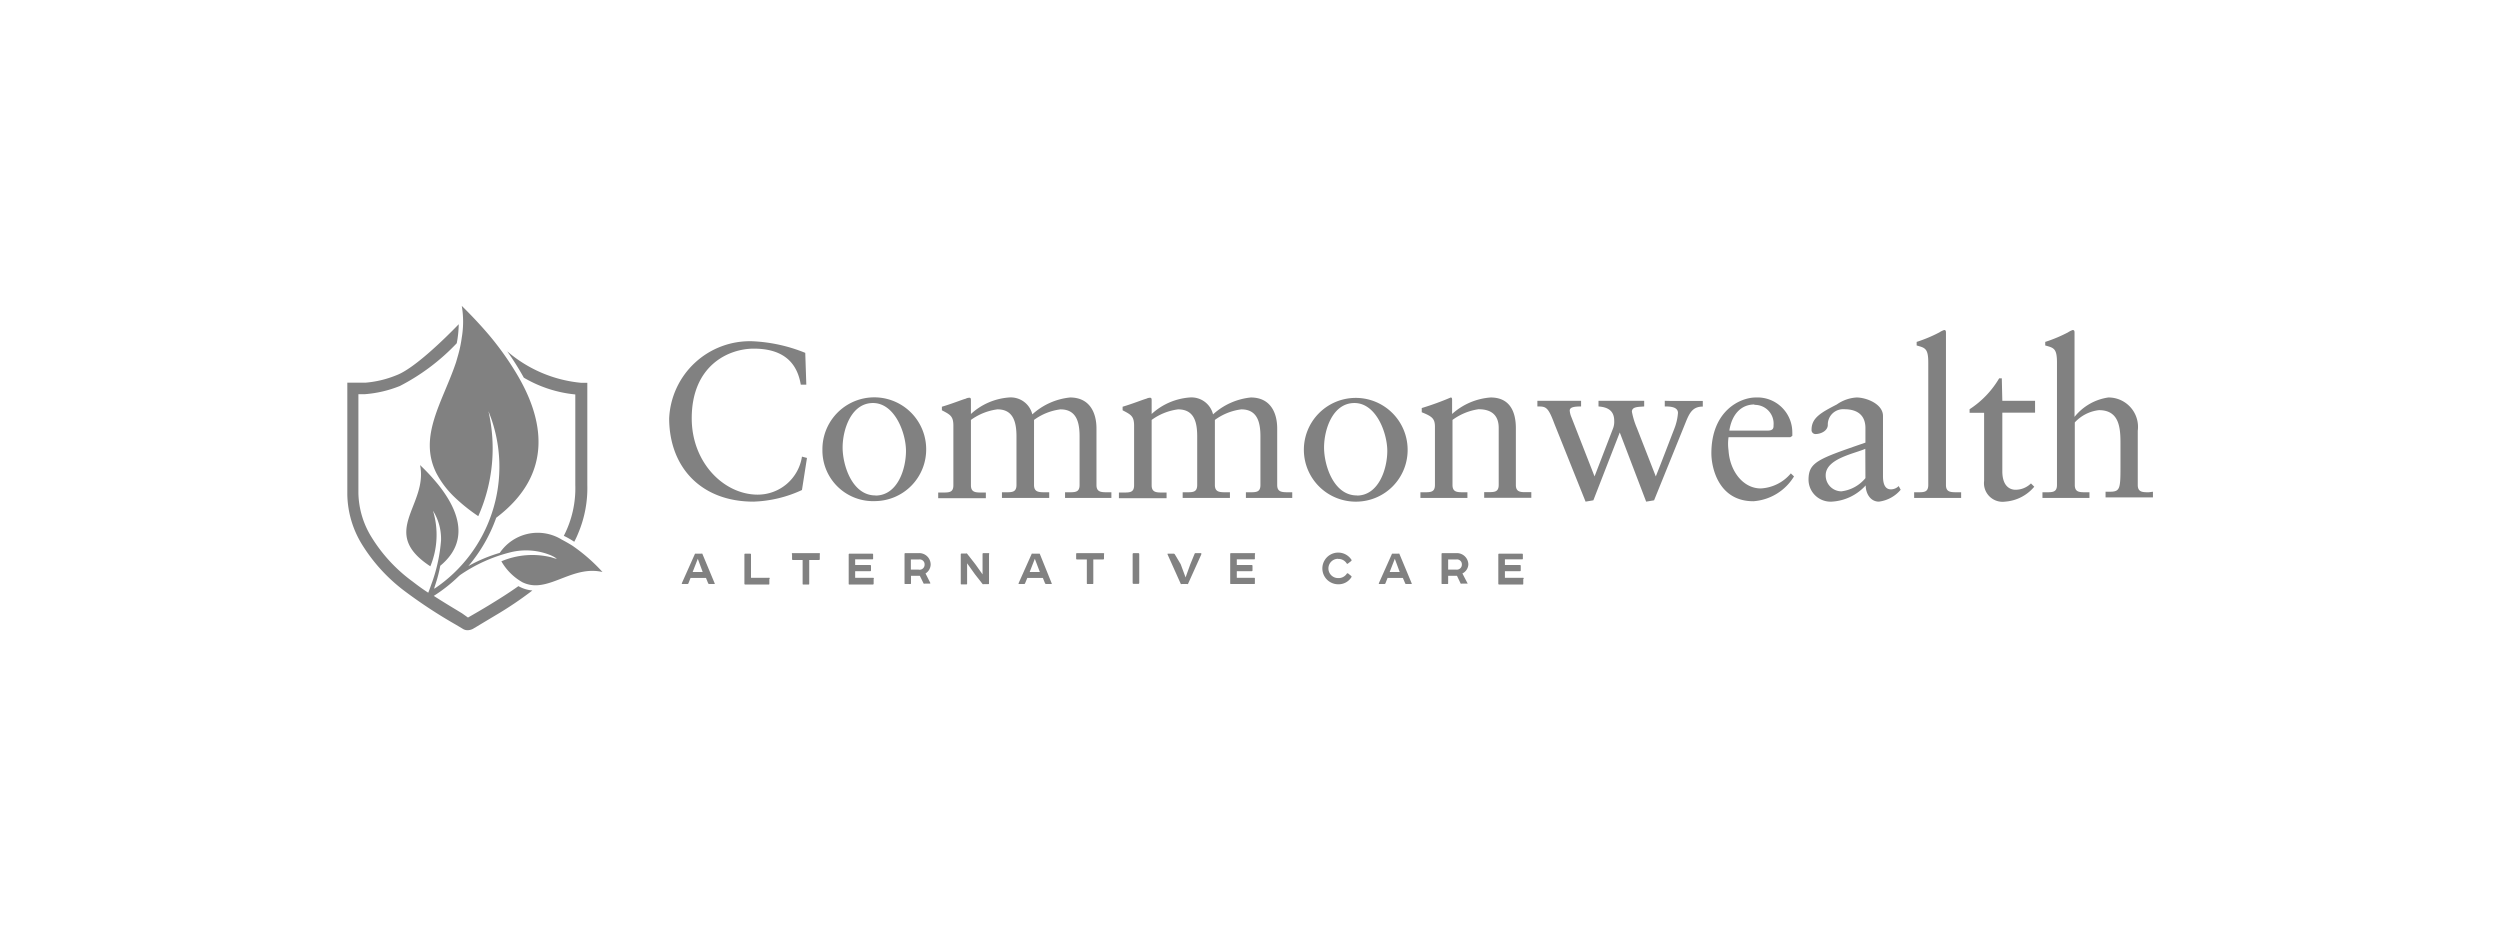 <svg xmlns="http://www.w3.org/2000/svg" viewBox="0 0 189.38 71"><defs><style>.cls-1{fill:#818181;}.cls-2{fill:none;}</style></defs><title>Asset 54</title><g id="Layer_2" data-name="Layer 2"><g id="Layer_1-2" data-name="Layer 1"><path class="cls-1" d="M43.58,29.88v.22c0,1.51,0,5.06,0,6.64a7.84,7.84,0,0,1-.87,3.85,6.18,6.18,0,0,1,.79.45,5.75,5.75,0,0,0,.29-.62,8.78,8.78,0,0,0,.7-3.7c0-1.57,0-5.11,0-6.62V29h-.45a10,10,0,0,1-5.62-2.39,20.37,20.37,0,0,1,1.26,2A9.48,9.48,0,0,0,43.58,29.88Z"/><path class="cls-1" d="M43.35,41.33c-.26-.16-.52-.31-.79-.45a3.47,3.47,0,0,0-4.7,1,11.48,11.48,0,0,0-2.38,1,11.73,11.73,0,0,0,2.11-3.66c4.43-3.35,3.6-7.53,1.49-11a22.48,22.48,0,0,0-2-2.8c-.72-.85-1.45-1.61-2.1-2.25a7.15,7.15,0,0,1,0,2.4,9.55,9.55,0,0,1-.3,1.41l-.13.45c-1,3-2.9,5.61-1.49,8.42a7,7,0,0,0,1.32,1.76,13.29,13.29,0,0,0,1.85,1.49A12.61,12.61,0,0,0,37,31.15a11.09,11.09,0,0,1,.27,7.69h0a11.09,11.09,0,0,1-4.37,5.76l0-.07.12-.37a10.32,10.32,0,0,0,.33-1.3c2.08-1.72,1.48-3.8.34-5.48a9.71,9.71,0,0,0-.67-.88,15.14,15.14,0,0,0-1.2-1.27c.63,3.06-3.17,5.08.78,7.67a6.26,6.26,0,0,0,.2-4.21,4,4,0,0,1,.61,2.25,12.33,12.33,0,0,1-.66,3.12h0c-.09.23-.2.58-.31.84-.4-.26-.79-.54-1.16-.83a11.84,11.84,0,0,1-3.13-3.37,6.56,6.56,0,0,1-1-3.33c0-2.13,0-6.15,0-7.51h.5a8.9,8.9,0,0,0,2.64-.62A16.07,16.07,0,0,0,34.6,26a8.19,8.19,0,0,0,.15-1.44c-1.13,1.17-3.4,3.37-4.71,3.86a7.91,7.91,0,0,1-2.37.57h-.89l-.47,0v.47c0,.06,0,5.41,0,8a7.45,7.45,0,0,0,1.11,3.78,12.91,12.91,0,0,0,3.36,3.63,37.07,37.07,0,0,0,3.75,2.45l.57.34a.66.66,0,0,0,.32.08.91.91,0,0,0,.4-.1l1.67-1a27.67,27.67,0,0,0,2.84-1.91,2.6,2.6,0,0,1-1.06-.33c-.74.53-1.5,1-2.25,1.46-.56.34-1.08.64-1.57.92L35,46.46c-.71-.43-1.43-.86-2.14-1.32a11.8,11.8,0,0,0,1.89-1.49l.09-.08a11.75,11.75,0,0,1,3.9-1.75,4.93,4.93,0,0,1,3,.25,2.76,2.76,0,0,1,.44.25c-.18,0-.36-.1-.53-.13a6,6,0,0,0-3.67.33,4.26,4.26,0,0,0,1.6,1.59,2.28,2.28,0,0,0,1.18.22c1.49-.11,3-1.43,4.88-1A13.16,13.16,0,0,0,43.35,41.33Z"/><path class="cls-1" d="M57.07,38a9.4,9.4,0,0,0,3.68-.88l.38-2.43-.38-.1a3.39,3.39,0,0,1-3.35,2.88c-2.56,0-5-2.42-5-5.78,0-4,2.78-5.28,4.7-5.28s3.24.78,3.56,2.73h.42L61,26.73A12,12,0,0,0,57,25.85a6.12,6.12,0,0,0-6.31,5.86C50.71,35.46,53.17,38,57.07,38Z"/><path class="cls-1" d="M70.16,34a3.93,3.93,0,1,0-7.86.06,3.84,3.84,0,0,0,4,3.9A3.91,3.91,0,0,0,70.16,34Zm-3.85,3.53c-1.75,0-2.48-2.27-2.48-3.63s.65-3.37,2.3-3.37,2.5,2.27,2.5,3.63S68,37.54,66.31,37.54Z"/><path class="cls-1" d="M83.06,36.74V32.46c0-1.22-.53-2.35-2-2.35a5,5,0,0,0-2.86,1.28,1.68,1.68,0,0,0-1.77-1.28,4.78,4.78,0,0,0-2.88,1.25v-1c0-.13,0-.23-.11-.23a.61.61,0,0,0-.3.08c-.09,0-1,.37-1.79.6v.27c.62.33.87.43.87,1.17v4.51c0,.55-.33.55-.8.55h-.35v.43l1.85,0c.6,0,1.18,0,1.76,0v-.43h-.3c-.46,0-.83,0-.83-.55V31.81a4.39,4.39,0,0,1,2-.8C76.77,31,77,32,77,33.06v3.68c0,.55-.34.55-.8.55h-.3v.43l1.79,0c.6,0,1.2,0,1.79,0v-.43h-.3c-.47,0-.85,0-.85-.55V31.81a4.3,4.3,0,0,1,2-.8c1.23,0,1.45,1,1.45,2.05v3.68c0,.55-.33.55-.8.55h-.3v.43l1.8,0c.6,0,1.18,0,1.71,0v-.43H83.9C83.43,37.29,83.06,37.29,83.06,36.74Z"/><path class="cls-1" d="M96.75,36.74V32.46c0-1.22-.53-2.35-2-2.35a5,5,0,0,0-2.86,1.28,1.68,1.68,0,0,0-1.77-1.28,4.78,4.78,0,0,0-2.88,1.25v-1c0-.13,0-.23-.12-.23a.67.67,0,0,0-.3.08c-.08,0-1,.37-1.78.6v.27c.62.33.87.43.87,1.17v4.51c0,.55-.33.55-.8.55h-.35v.43l1.85,0c.6,0,1.18,0,1.76,0v-.43h-.3c-.46,0-.83,0-.83-.55V31.81a4.35,4.35,0,0,1,2-.8c1.24,0,1.45,1,1.45,2.05v3.68c0,.55-.33.55-.8.55h-.3v.43l1.8,0c.6,0,1.2,0,1.78,0v-.43h-.3c-.46,0-.84,0-.84-.55V31.81a4.3,4.3,0,0,1,2-.8c1.23,0,1.45,1,1.45,2.05v3.68c0,.55-.33.55-.8.55h-.3v.43l1.8,0c.6,0,1.18,0,1.71,0v-.43h-.25C97.12,37.29,96.75,37.29,96.75,36.74Z"/><path class="cls-1" d="M106.63,34a3.93,3.93,0,1,0-3.83,4A3.91,3.91,0,0,0,106.63,34Zm-3.85,3.53c-1.75,0-2.48-2.27-2.48-3.63s.65-3.37,2.3-3.37,2.49,2.27,2.49,3.63S104.44,37.54,102.78,37.54Z"/><path class="cls-1" d="M114.83,36.74v-4.3c0-1.3-.49-2.33-1.91-2.33A4.88,4.88,0,0,0,110,31.36V30.28c0-.14-.05-.17-.1-.17a21.37,21.37,0,0,1-2.2.8v.32c.78.31,1,.48,1,1.1v4.41c0,.55-.34.55-.8.55h-.3v.43l1.8,0c.6,0,1.18,0,1.76,0v-.43h-.3c-.46,0-.83,0-.83-.55V31.81A4.4,4.4,0,0,1,112,31c1,0,1.53.47,1.53,1.42v4.31c0,.55-.33.55-.8.55h-.3v.43l1.8,0c.6,0,1.18,0,1.77,0v-.43h-.3C115.2,37.29,114.83,37.29,114.83,36.74Z"/><path class="cls-1" d="M126.11,30.36v.43c.33,0,1,0,1,.49a4.12,4.12,0,0,1-.27,1.18c-.47,1.21-.93,2.43-1.41,3.63h0L124,32.43a6,6,0,0,1-.38-1.24c0-.4.51-.36.93-.4v-.43c-.55,0-1.1,0-1.65,0s-1.21,0-1.81,0v.43c.68.05,1.19.3,1.19,1.09a1.41,1.41,0,0,1-.08.55l-1.41,3.66-1.75-4.48a1.61,1.61,0,0,1-.13-.5c0-.25.28-.32.86-.32v-.43c-.5,0-1.06,0-1.65,0s-1.11,0-1.66,0v.43c.63,0,.8,0,1.28,1.29L120.11,38l.59-.1,2-5.14,2,5.24.6-.1L127.69,32c.3-.75.55-1.2,1.3-1.2v-.43c-.47,0-.88,0-1.32,0S126.62,30.38,126.11,30.36Z"/><path class="cls-1" d="M133.38,37c-1.33,0-2.34-1.3-2.44-2.88a3.53,3.53,0,0,1,0-1h4.68l.15-.1a2.71,2.71,0,0,0,0-.29A2.64,2.64,0,0,0,133,30.11c-1.17,0-3.36,1-3.36,4.23,0,1.07.53,3.63,3.18,3.63a3.93,3.93,0,0,0,3.08-1.88l-.24-.23A3.19,3.19,0,0,1,133.38,37Zm-.48-6.33a1.42,1.42,0,0,1,1.45,1.54c0,.2,0,.41-.47.41H131C131.19,31.39,131.89,30.64,132.9,30.64Z"/><path class="cls-1" d="M143.24,37.07c-.36,0-.6-.27-.6-1V31.51c0-.92-1.28-1.4-2-1.4a2.9,2.9,0,0,0-1.5.53c-1.16.6-1.91,1-1.91,1.9a.3.3,0,0,0,.3.34c.4,0,.93-.24.93-.7A1.16,1.16,0,0,1,139.7,31c1.06,0,1.61.5,1.61,1.43v1.1C137.72,34.77,137,35,137,36.35A1.67,1.67,0,0,0,138.76,38a3.74,3.74,0,0,0,2.57-1.23c0,.6.35,1.23,1,1.23a2.58,2.58,0,0,0,1.65-.9l-.15-.28A.84.84,0,0,1,143.24,37.07Zm-1.93-.85a2.79,2.79,0,0,1-1.83,1A1.2,1.2,0,0,1,138.3,36c0-1.25,2.16-1.63,3-2Z"/><path class="cls-1" d="M147.41,36.74V25.23c0-.13,0-.23-.14-.23a1.58,1.58,0,0,0-.36.18,10.88,10.88,0,0,1-1.72.72v.27c.63.18.88.21.88,1.29v9.28c0,.55-.33.55-.79.55H145v.43l1.81,0c.6,0,1.19,0,1.75,0v-.43h-.28C147.77,37.29,147.41,37.29,147.41,36.74Z"/><path class="cls-1" d="M151.64,28.66h-.2A7.07,7.07,0,0,1,149.2,31v.27h1.1v5.16A1.41,1.41,0,0,0,151.89,38a3.17,3.17,0,0,0,2.21-1.13l-.25-.25a1.67,1.67,0,0,1-1.17.48c-.45,0-1-.3-1-1.4V31.26h2.48v-.9h-2.48Z"/><path class="cls-1" d="M162.78,37.29c-.47,0-.84,0-.84-.55V32.63a2.23,2.23,0,0,0-2.23-2.52,4,4,0,0,0-2.56,1.47V25.23c0-.13,0-.23-.14-.23a1.58,1.58,0,0,0-.36.18,10.88,10.88,0,0,1-1.72.72v.27c.64.18.89.21.89,1.29v9.28c0,.55-.34.55-.8.55h-.3v.43l1.79,0c.6,0,1.19,0,1.77,0v-.43H158c-.47,0-.83,0-.83-.55V32a2.93,2.93,0,0,1,1.83-.93c1.51,0,1.63,1.27,1.63,2.48v1.88c0,1.63-.05,1.82-.83,1.82h-.3v.43l1.8,0c.63,0,1.21,0,1.79,0v-.43Z"/><path class="cls-1" d="M53.2,41.94a.07.07,0,0,0-.06,0h-.49s0,0,0,0l-1,2.24s0,.06,0,.06h.43a.08.08,0,0,0,.07-.05l.16-.41h1.17l.16.4a.1.1,0,0,0,.09.06h.4a.05.05,0,0,0,0-.07Zm-.73,1.39.39-1h0l.37,1Z"/><path class="cls-1" d="M58.22,43.77H56.89V42a.06.06,0,0,0-.06-.06h-.38a.06.06,0,0,0-.06.06v2.22a.06.06,0,0,0,.06.06h1.77a.05.05,0,0,0,.06-.06v-.35A.05.05,0,0,0,58.22,43.77Z"/><path class="cls-1" d="M62.06,41.9h-2A.06.06,0,0,0,60,42v.36a.06.06,0,0,0,.06.06h.74v1.8a.05.05,0,0,0,.06.06h.38a.05.05,0,0,0,.06-.06v-1.8h.74a.06.06,0,0,0,.06-.06V42A.06.06,0,0,0,62.06,41.9Z"/><path class="cls-1" d="M66.12,43.77H64.78v-.5h1.14a.06.06,0,0,0,.06-.06v-.35a.06.06,0,0,0-.06-.06H64.78v-.43h1.3a.05.05,0,0,0,.06-.06V42a.06.06,0,0,0-.06-.06H64.35a.06.06,0,0,0-.06.06v2.22a.05.05,0,0,0,.06.06h1.77a.06.06,0,0,0,.06-.06v-.35A.06.06,0,0,0,66.12,43.77Z"/><path class="cls-1" d="M70.5,42.76a.87.87,0,0,0-.92-.86h-1a.06.06,0,0,0-.06.06v2.22a.05.05,0,0,0,.06.06h.37a.05.05,0,0,0,.06-.06v-.56h.67l.29.59a.08.08,0,0,0,.08,0h.42a0,0,0,0,0,0-.06l-.36-.71A.82.82,0,0,0,70.5,42.76Zm-.92.39H69v-.77h.62a.37.37,0,0,1,.42.38A.38.38,0,0,1,69.58,43.15Z"/><path class="cls-1" d="M74.86,41.9h-.37a.06.06,0,0,0-.06.06v.82l0,.73h0l-.54-.76-.64-.82a.11.11,0,0,0-.08,0h-.33a.06.06,0,0,0-.06.06v2.22a.05.05,0,0,0,.06.06h.36a.05.05,0,0,0,.06-.06v-.82l0-.72h0l.6.84.58.74a.08.08,0,0,0,.07,0h.35a.05.05,0,0,0,.06-.06V42A.06.06,0,0,0,74.86,41.9Z"/><path class="cls-1" d="M78.76,41.94s0,0-.05,0h-.49a.07.07,0,0,0-.06,0l-1,2.24s0,.06,0,.06h.42a.08.08,0,0,0,.07-.05l.17-.41H79l.16.4a.1.1,0,0,0,.09.06h.41a.05.05,0,0,0,0-.07ZM78,43.33l.39-1h0l.38,1Z"/><path class="cls-1" d="M83.58,41.9h-2a.06.06,0,0,0-.06.06v.36a.06.06,0,0,0,.06.06h.75v1.8a.05.05,0,0,0,.06.06h.37a.05.05,0,0,0,.06-.06v-1.8h.75a.06.06,0,0,0,.06-.06V42A.06.06,0,0,0,83.58,41.9Z"/><rect class="cls-1" x="85.8" y="41.9" width="0.5" height="2.33" rx="0.06"/><path class="cls-1" d="M91,41.9h-.43a.08.08,0,0,0-.08.06l-.32.78-.36,1h0l-.37-1L89,42a.12.12,0,0,0-.1-.06h-.4c-.05,0-.07,0-.05.07l1,2.23a.07.07,0,0,0,.07,0h.4a.08.08,0,0,0,.07,0L91,42S91,41.9,91,41.9Z"/><path class="cls-1" d="M95,43.77H93.69v-.5h1.13a.06.06,0,0,0,.06-.06v-.35a.06.06,0,0,0-.06-.06H93.69v-.43H95a.05.05,0,0,0,.06-.06V42A.06.06,0,0,0,95,41.9H93.25a.06.06,0,0,0-.06.06v2.22a.05.05,0,0,0,.06.06H95a.05.05,0,0,0,.06-.06v-.35A.05.05,0,0,0,95,43.77Z"/><path class="cls-1" d="M101.36,42.34a.73.73,0,0,1,.66.35.06.06,0,0,0,.09,0l.27-.21s0,0,0-.07a1.2,1.2,0,1,0-1,1.85,1.14,1.14,0,0,0,1-.55,0,0,0,0,0,0-.06l-.27-.22s0,0-.07,0a.74.74,0,0,1-.68.36.73.73,0,0,1,0-1.46Z"/><path class="cls-1" d="M106,41.94a.07.07,0,0,0-.06,0h-.49s0,0,0,0l-1,2.24s0,.06,0,.06h.42a.09.09,0,0,0,.08-.05l.16-.41h1.16l.17.4a.08.08,0,0,0,.09.06h.4a.05.05,0,0,0,0-.07Zm-.73,1.39.39-1h0l.37,1Z"/><path class="cls-1" d="M111.23,42.76a.87.87,0,0,0-.91-.86h-1.06a.06.06,0,0,0-.06.06v2.22a.05.05,0,0,0,.06.06h.38a.05.05,0,0,0,.06-.06v-.56h.67l.28.59a.09.09,0,0,0,.08,0h.42s.06,0,0-.06l-.37-.71A.8.8,0,0,0,111.23,42.76Zm-.91.39h-.62v-.77h.62a.37.37,0,0,1,.42.38A.38.38,0,0,1,110.32,43.15Z"/><path class="cls-1" d="M115.35,43.77H114v-.5h1.14a.06.06,0,0,0,.06-.06v-.35a.06.06,0,0,0-.06-.06H114v-.43h1.3a.05.05,0,0,0,.06-.06V42a.06.06,0,0,0-.06-.06h-1.74a.06.06,0,0,0-.06.06v2.22a.06.06,0,0,0,.06.06h1.77a.05.05,0,0,0,.06-.06v-.35A.05.05,0,0,0,115.35,43.77Z"/><rect class="cls-2" width="189.38" height="71"/></g></g></svg>
